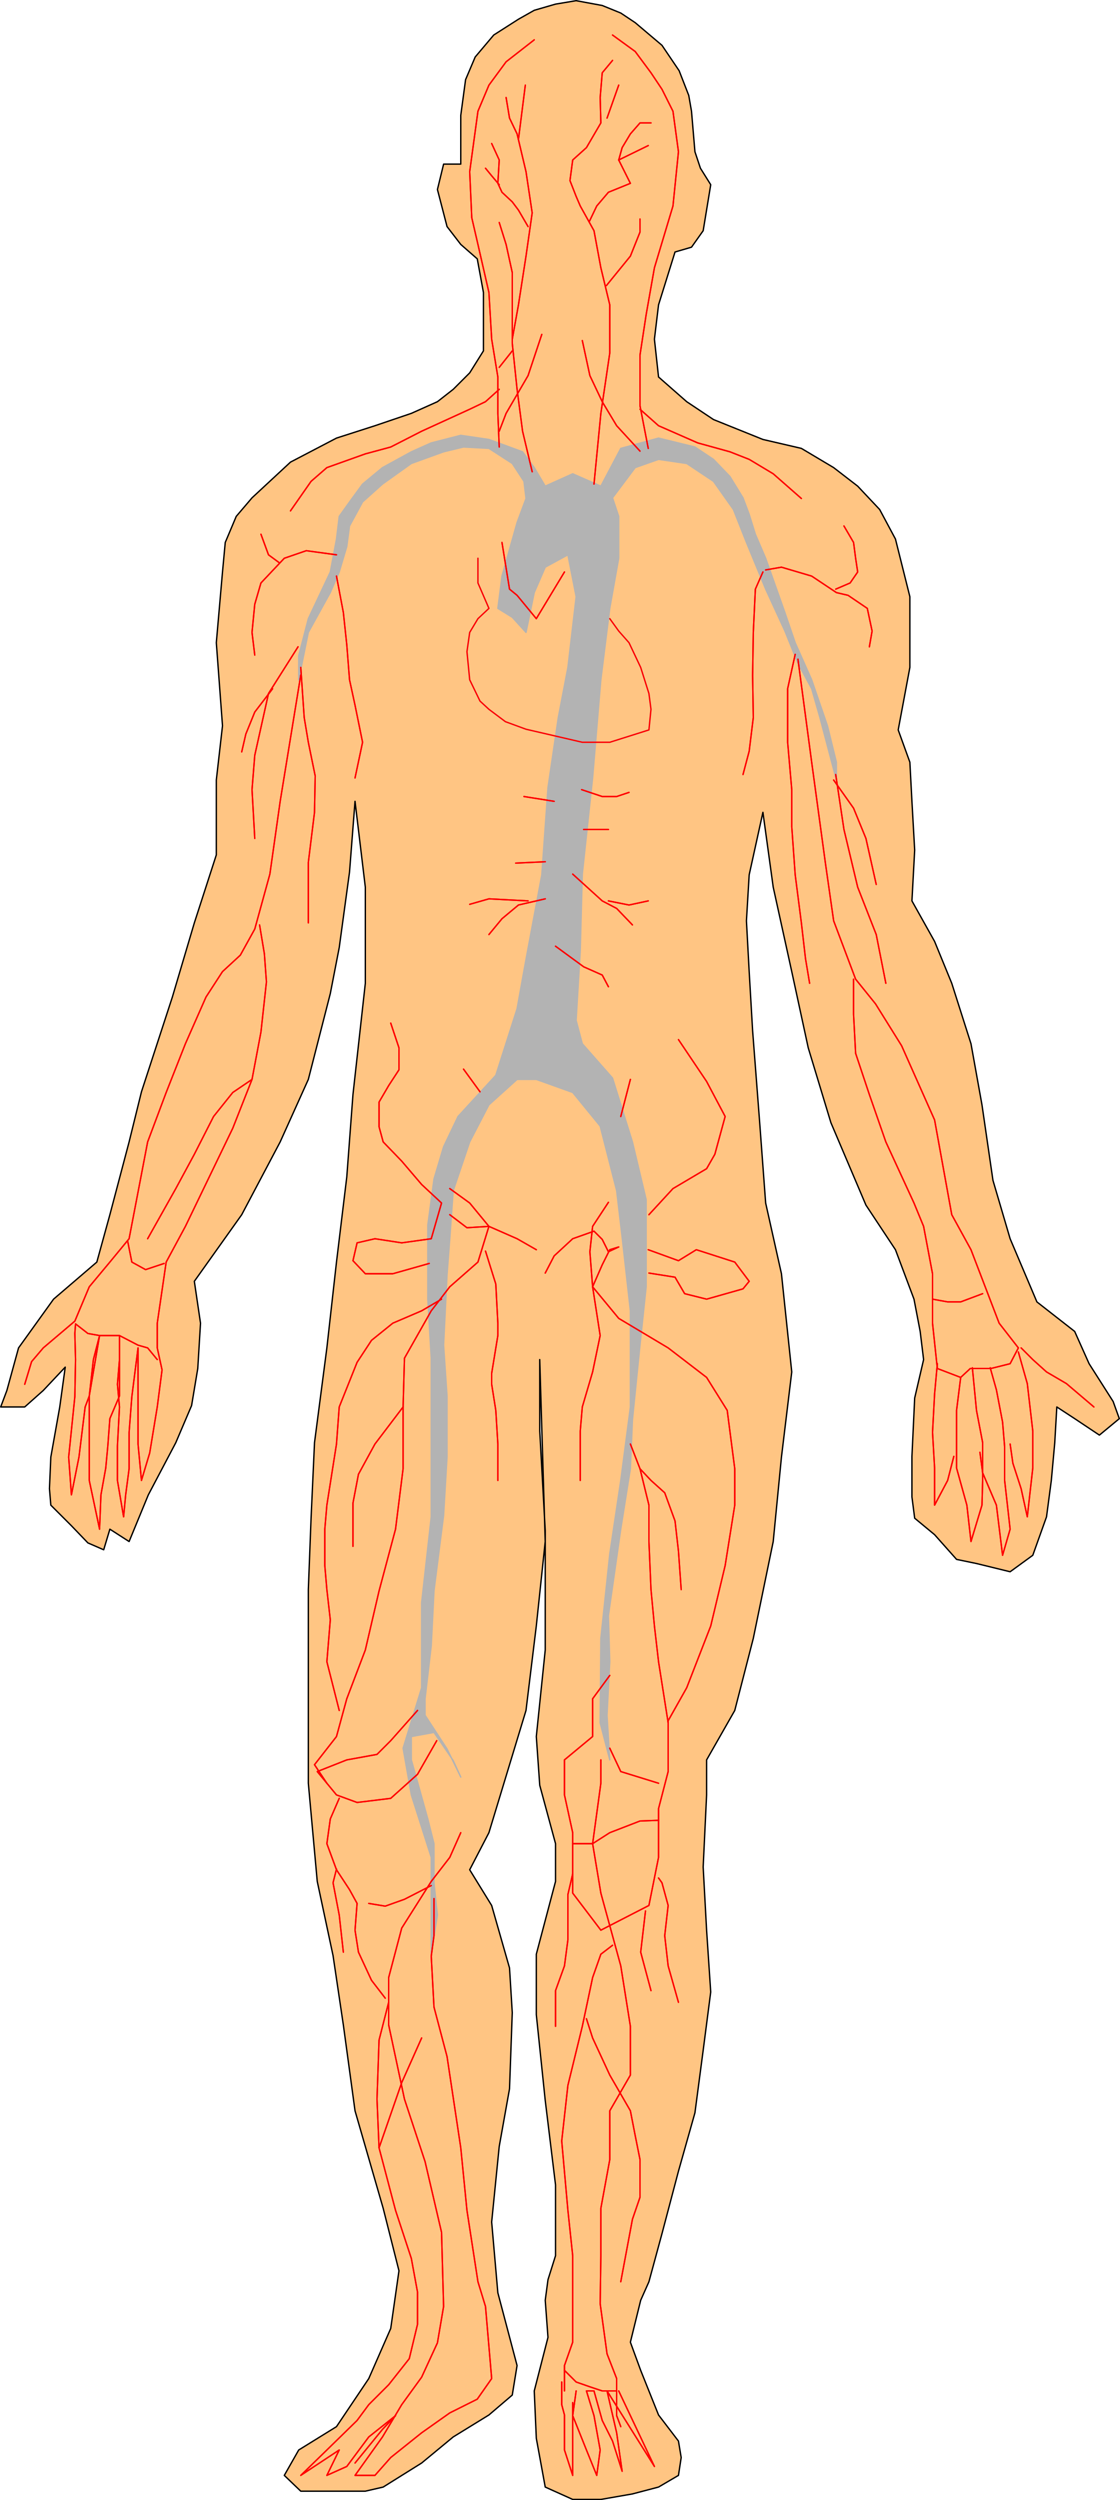 <?xml version="1.0" encoding="UTF-8" standalone="no"?>
<svg
   version="1.0"
   width="69.741mm"
   height="155.668mm"
   id="svg168"
   sodipodi:docname="Body 1.wmf"
   xmlns:inkscape="http://www.inkscape.org/namespaces/inkscape"
   xmlns:sodipodi="http://sodipodi.sourceforge.net/DTD/sodipodi-0.dtd"
   xmlns="http://www.w3.org/2000/svg"
   xmlns:svg="http://www.w3.org/2000/svg">
  <sodipodi:namedview
     id="namedview168"
     pagecolor="#ffffff"
     bordercolor="#000000"
     borderopacity="0.25"
     inkscape:showpageshadow="2"
     inkscape:pageopacity="0.0"
     inkscape:pagecheckerboard="0"
     inkscape:deskcolor="#d1d1d1"
     inkscape:document-units="mm" />
  <defs
     id="defs1">
    <pattern
       id="WMFhbasepattern"
       patternUnits="userSpaceOnUse"
       width="6"
       height="6"
       x="0"
       y="0" />
  </defs>
  <path
     style="fill:#ffc583;fill-opacity:1;fill-rule:evenodd;stroke:none"
     d="m 127.026,319.95 v 16.805 l 1.293,23.431 v 28.117 l -2.101,20.36 0.808,11.473 3.717,13.735 v 8.888 l -4.525,17.129 v 14.22 l 2.101,20.199 2.424,19.876 v 16.644 l -1.778,5.656 -0.646,4.848 0.646,8.726 -3.232,12.604 0.485,11.15 2.101,11.473 6.464,2.909 h 6.626 l 7.434,-1.293 6.141,-1.616 4.687,-2.747 0.646,-4.201 -0.646,-3.878 -4.687,-6.14 -4.202,-10.503 -2.424,-6.625 2.424,-9.857 1.939,-4.363 3.071,-11.311 3.879,-14.705 3.879,-13.735 1.939,-14.705 1.778,-13.735 -0.97,-14.543 -0.808,-14.866 0.808,-16.967 v -8.241 l 6.626,-11.635 4.364,-16.967 4.687,-22.784 1.939,-19.876 2.424,-20.037 -2.424,-23.108 -3.717,-16.644 -1.454,-19.553 -1.616,-21.007 -0.808,-13.897 -0.646,-11.958 0.646,-10.827 3.232,-14.705 2.424,17.613 4.364,19.876 3.879,17.937 5.333,17.613 8.242,19.391 6.949,10.503 4.364,11.635 1.454,7.595 0.808,6.625 -2.101,9.049 -0.646,13.735 v 9.534 l 0.646,5.009 4.687,3.878 5.172,5.817 4.687,0.97 7.919,1.939 5.333,-3.878 3.232,-9.049 1.131,-8.564 0.808,-8.888 0.485,-8.403 4.202,2.747 5.818,3.878 4.687,-3.878 -1.454,-4.04 -5.656,-8.888 -3.394,-7.595 -8.889,-6.948 -6.303,-14.866 -4.04,-13.735 -2.586,-17.775 -2.586,-14.382 -4.525,-14.22 -4.04,-9.857 -5.333,-9.534 0.646,-11.958 -0.646,-11.473 -0.485,-9.211 -2.747,-7.595 2.747,-14.705 V 140.423 l -3.394,-13.574 -3.717,-6.948 -5.172,-5.494 -5.656,-4.363 -7.596,-4.525 -9.05,-2.101 -11.636,-4.686 -6.303,-4.201 -6.626,-5.817 -0.97,-8.888 0.97,-8.08 3.879,-12.443 3.879,-1.131 2.747,-3.878 1.778,-10.827 -2.424,-3.878 -1.293,-3.878 -0.808,-9.534 -0.646,-3.717 -2.263,-5.817 -4.04,-5.979 -6.303,-5.333 -3.394,-2.262 -4.364,-1.778 -6.141,-1.131 -4.848,0.808 -5.01,1.454 -3.717,2.101 -5.818,3.717 -4.364,5.171 -2.263,5.333 -1.131,8.403 v 11.473 h -4.04 l -1.454,5.979 2.263,8.726 3.232,4.201 3.879,3.393 1.455,7.918 v 13.735 l -3.232,5.171 -3.879,3.878 -3.717,2.909 -6.141,2.747 -8.565,2.909 -9.05,2.909 -10.828,5.656 -9.05,8.403 -3.717,4.363 -2.586,6.14 -0.646,6.948 -1.455,16.644 1.455,19.553 -1.455,12.766 v 17.613 l -5.172,15.998 -5.172,17.452 -7.273,22.3 -2.909,11.796 -4.525,17.129 -3.071,11.15 -10.182,8.726 -8.242,11.473 -2.747,10.019 -1.455,3.878 H 5.818 l 4.364,-3.878 5.172,-5.494 -1.293,9.372 -2.101,11.796 -0.323,7.433 0.323,3.878 4.848,4.848 3.879,4.04 3.717,1.616 1.455,-4.848 4.525,2.909 4.525,-10.988 6.464,-12.281 3.717,-8.726 1.455,-8.726 0.646,-10.665 -1.455,-9.857 11.151,-15.674 9.05,-17.129 6.626,-14.705 5.172,-20.199 2.101,-10.827 2.424,-17.775 1.293,-16.644 2.424,20.199 v 22.623 l -2.909,26.178 -1.455,19.391 -2.424,20.037 -2.263,20.199 -2.909,22.3 -0.808,17.775 -0.646,16.805 v 16.967 14.382 14.22 l 2.101,23.108 3.717,17.452 2.424,16.321 2.747,20.199 6.626,22.946 3.717,14.705 -1.939,13.574 -5.172,11.796 -7.596,11.311 -8.889,5.494 -3.394,5.979 3.879,3.717 h 15.191 l 4.202,-0.97 9.05,-5.656 7.434,-6.14 8.404,-5.171 5.495,-4.686 1.131,-6.948 -4.525,-17.129 -1.454,-16.644 1.778,-17.775 2.424,-13.574 0.646,-17.937 -0.646,-10.503 -4.202,-14.705 -5.172,-8.403 4.525,-8.726 8.727,-28.763 2.424,-19.876 2.101,-19.876 -1.293,-42.822 z"
     id="path1" />
  <path
     style="fill:none;stroke:#000000;stroke-width:0.323px;stroke-linecap:round;stroke-linejoin:round;stroke-miterlimit:4;stroke-dasharray:none;stroke-opacity:1"
     d="m 127.026,319.95 v 16.805 l 1.293,23.431 v 28.117 l -2.101,20.36 0.808,11.473 3.717,13.735 v 8.888 l -4.525,17.129 v 14.22 l 2.101,20.199 2.424,19.876 v 16.644 l -1.778,5.656 -0.646,4.848 0.646,8.726 -3.232,12.604 0.485,11.15 2.101,11.473 6.464,2.909 h 6.626 l 7.434,-1.293 6.141,-1.616 4.687,-2.747 0.646,-4.201 -0.646,-3.878 -4.687,-6.14 -4.202,-10.503 -2.424,-6.625 2.424,-9.857 1.939,-4.363 3.071,-11.311 3.879,-14.705 3.879,-13.735 1.939,-14.705 1.778,-13.735 -0.97,-14.543 -0.808,-14.866 0.808,-16.967 v -8.241 l 6.626,-11.635 4.364,-16.967 4.687,-22.784 1.939,-19.876 2.424,-20.037 -2.424,-23.108 -3.717,-16.644 -1.454,-19.553 -1.616,-21.007 -0.808,-13.897 -0.646,-11.958 0.646,-10.827 3.232,-14.705 2.424,17.613 4.364,19.876 3.879,17.937 5.333,17.613 8.242,19.391 6.949,10.503 4.364,11.635 1.454,7.595 0.808,6.625 -2.101,9.049 -0.646,13.735 v 9.534 l 0.646,5.009 4.687,3.878 5.172,5.817 4.687,0.97 7.919,1.939 5.333,-3.878 3.232,-9.049 1.131,-8.564 0.808,-8.888 0.485,-8.403 4.202,2.747 5.818,3.878 4.687,-3.878 -1.454,-4.04 -5.656,-8.888 -3.394,-7.595 -8.889,-6.948 -6.303,-14.866 -4.04,-13.735 -2.586,-17.775 -2.586,-14.382 -4.525,-14.22 -4.04,-9.857 -5.333,-9.534 0.646,-11.958 -0.646,-11.473 -0.485,-9.211 -2.747,-7.595 2.747,-14.705 V 140.423 l -3.394,-13.574 -3.717,-6.948 -5.172,-5.494 -5.656,-4.363 -7.596,-4.525 -9.05,-2.101 -11.636,-4.686 -6.303,-4.201 -6.626,-5.817 -0.97,-8.888 0.97,-8.08 3.879,-12.443 3.879,-1.131 2.747,-3.878 1.778,-10.827 -2.424,-3.878 -1.293,-3.878 -0.808,-9.534 -0.646,-3.717 -2.263,-5.817 -4.04,-5.979 -6.303,-5.333 -3.394,-2.262 -4.364,-1.778 -6.141,-1.131 -4.848,0.808 -5.01,1.454 -3.717,2.101 -5.818,3.717 -4.364,5.171 -2.263,5.333 -1.131,8.403 v 11.473 h -4.04 l -1.454,5.979 2.263,8.726 3.232,4.201 3.879,3.393 1.455,7.918 v 13.735 l -3.232,5.171 -3.879,3.878 -3.717,2.909 -6.141,2.747 -8.565,2.909 -9.05,2.909 -10.828,5.656 -9.05,8.403 -3.717,4.363 -2.586,6.14 -0.646,6.948 -1.455,16.644 1.455,19.553 -1.455,12.766 v 17.613 l -5.172,15.998 -5.172,17.452 -7.273,22.3 -2.909,11.796 -4.525,17.129 -3.071,11.15 -10.182,8.726 -8.242,11.473 -2.747,10.019 -1.455,3.878 H 5.818 l 4.364,-3.878 5.172,-5.494 -1.293,9.372 -2.101,11.796 -0.323,7.433 0.323,3.878 4.848,4.848 3.879,4.04 3.717,1.616 1.455,-4.848 4.525,2.909 4.525,-10.988 6.464,-12.281 3.717,-8.726 1.455,-8.726 0.646,-10.665 -1.455,-9.857 11.151,-15.674 9.05,-17.129 6.626,-14.705 5.172,-20.199 2.101,-10.827 2.424,-17.775 1.293,-16.644 2.424,20.199 v 22.623 l -2.909,26.178 -1.455,19.391 -2.424,20.037 -2.263,20.199 -2.909,22.3 -0.808,17.775 -0.646,16.805 v 16.967 14.382 14.22 l 2.101,23.108 3.717,17.452 2.424,16.321 2.747,20.199 6.626,22.946 3.717,14.705 -1.939,13.574 -5.172,11.796 -7.596,11.311 -8.889,5.494 -3.394,5.979 3.879,3.717 h 15.191 l 4.202,-0.97 9.05,-5.656 7.434,-6.14 8.404,-5.171 5.495,-4.686 1.131,-6.948 -4.525,-17.129 -1.454,-16.644 1.778,-17.775 2.424,-13.574 0.646,-17.937 -0.646,-10.503 -4.202,-14.705 -5.172,-8.403 4.525,-8.726 8.727,-28.763 2.424,-19.876 2.101,-19.876 -1.293,-42.822 v 0"
     id="path2" />
  <path
     style="fill:#b3b3b3;fill-opacity:1;fill-rule:evenodd;stroke:none"
     d="m 101.492,459.727 1.454,-9.049 -0.808,-7.595 v -9.211 l -1.454,-5.817 -2.424,-8.726 -1.455,-5.171 v -5.494 l 5.333,-0.97 4.525,6.625 1.778,3.878 -3.232,-6.625 -5.172,-7.918 v -3.878 l 1.454,-12.443 0.646,-12.927 2.263,-17.775 0.808,-13.735 v -14.382 l -0.808,-11.958 0.808,-16.482 0.646,-8.564 0.808,-11.311 3.879,-11.473 4.525,-8.726 6.626,-5.979 h 4.525 l 8.565,3.07 6.464,7.918 3.879,15.19 1.293,10.988 1.939,17.29 v 22.623 l -2.263,17.29 -2.586,17.29 -2.101,19.876 -0.162,19.876 2.263,8.726 -0.646,-10.503 0.646,-12.604 -0.323,-10.827 2.909,-20.36 2.263,-14.22 0.485,-11.473 1.778,-17.613 1.454,-13.735 V 282.3 l -3.232,-13.574 -4.687,-15.028 -7.111,-8.08 -1.454,-5.494 0.97,-16.321 0.485,-18.098 2.424,-22.623 1.939,-23.108 2.101,-16.805 2.101,-11.796 v -9.857 l -1.454,-4.363 5.333,-7.11 5.495,-1.939 6.626,0.97 6.303,4.201 4.687,6.625 3.071,7.756 4.525,10.988 4.525,9.857 3.071,7.595 3.232,5.979 1.939,6.787 3.879,14.705 v -4.201 l -2.101,-8.564 -3.717,-10.827 -3.879,-8.726 -2.424,-7.11 -4.525,-12.766 -2.424,-5.656 -1.454,-4.686 -1.454,-3.878 -3.071,-5.009 -3.879,-4.04 -4.364,-2.909 -8.565,-2.101 -8.889,2.424 -4.687,8.888 -6.626,-2.909 -6.464,2.909 -2.586,-4.363 -2.747,-3.717 -7.919,-2.909 -6.626,-0.97 -6.949,1.778 -4.687,2.101 -6.788,3.717 -4.687,3.878 -3.071,4.201 -2.424,3.393 -0.646,5.333 -1.455,7.756 -5.172,10.988 -2.263,8.726 v 5.656 l 2.263,-11.15 5.172,-9.372 2.101,-4.848 1.778,-5.979 0.646,-4.848 3.071,-5.656 4.687,-4.201 6.788,-4.848 7.596,-2.747 4.687,-1.131 5.98,0.323 5.495,3.555 2.747,4.201 0.485,4.04 -2.101,5.656 -3.555,12.604 -0.97,7.595 3.394,2.101 3.232,3.555 1.939,-9.372 2.586,-5.979 5.333,-2.909 1.939,9.857 -1.939,16.644 -2.263,11.796 -2.424,16.482 -1.455,20.522 -3.717,19.876 -2.101,11.635 -5.01,15.674 -8.889,9.695 -3.394,7.11 -2.263,7.595 -1.454,10.827 v 17.452 l 0.808,13.897 v 14.543 22.784 l -2.263,20.199 v 20.037 l -4.364,14.22 1.939,10.988 4.687,14.705 v 22.784 0 z"
     id="path3" />
  <path
     style="fill:none;stroke:#b3b3b3;stroke-width:0.323px;stroke-linecap:round;stroke-linejoin:round;stroke-miterlimit:4;stroke-dasharray:none;stroke-opacity:1"
     d="m 101.492,459.727 1.454,-9.049 -0.808,-7.595 v -9.211 l -1.454,-5.817 -2.424,-8.726 -1.455,-5.171 v -5.494 l 5.333,-0.97 4.525,6.625 1.778,3.878 -3.232,-6.625 -5.172,-7.918 v -3.878 l 1.454,-12.443 0.646,-12.927 2.263,-17.775 0.808,-13.735 v -14.382 l -0.808,-11.958 0.808,-16.482 0.646,-8.564 0.808,-11.311 3.879,-11.473 4.525,-8.726 6.626,-5.979 h 4.525 l 8.565,3.07 6.464,7.918 3.879,15.19 1.293,10.988 1.939,17.29 v 22.623 l -2.263,17.29 -2.586,17.29 -2.101,19.876 -0.162,19.876 2.263,8.726 -0.646,-10.503 0.646,-12.604 -0.323,-10.827 2.909,-20.36 2.263,-14.22 0.485,-11.473 1.778,-17.613 1.454,-13.735 V 282.3 l -3.232,-13.574 -4.687,-15.028 -7.111,-8.08 -1.454,-5.494 0.97,-16.321 0.485,-18.098 2.424,-22.623 1.939,-23.108 2.101,-16.805 2.101,-11.796 v -9.857 l -1.454,-4.363 5.333,-7.11 5.495,-1.939 6.626,0.97 6.303,4.201 4.687,6.625 3.071,7.756 4.525,10.988 4.525,9.857 3.071,7.595 3.232,5.979 1.939,6.787 3.879,14.705 v -4.201 l -2.101,-8.564 -3.717,-10.827 -3.879,-8.726 -2.424,-7.11 -4.525,-12.766 -2.424,-5.656 -1.454,-4.686 -1.454,-3.878 -3.071,-5.009 -3.879,-4.04 -4.364,-2.909 -8.565,-2.101 -8.889,2.424 -4.687,8.888 -6.626,-2.909 -6.464,2.909 -2.586,-4.363 -2.747,-3.717 -7.919,-2.909 -6.626,-0.97 -6.949,1.778 -4.687,2.101 -6.788,3.717 -4.687,3.878 -3.071,4.201 -2.424,3.393 -0.646,5.333 -1.455,7.756 -5.172,10.988 -2.263,8.726 v 5.656 l 2.263,-11.15 5.172,-9.372 2.101,-4.848 1.778,-5.979 0.646,-4.848 3.071,-5.656 4.687,-4.201 6.788,-4.848 7.596,-2.747 4.687,-1.131 5.98,0.323 5.495,3.555 2.747,4.201 0.485,4.04 -2.101,5.656 -3.555,12.604 -0.97,7.595 3.394,2.101 3.232,3.555 1.939,-9.372 2.586,-5.979 5.333,-2.909 1.939,9.857 -1.939,16.644 -2.263,11.796 -2.424,16.482 -1.455,20.522 -3.717,19.876 -2.101,11.635 -5.01,15.674 -8.889,9.695 -3.394,7.11 -2.263,7.595 -1.454,10.827 v 17.452 l 0.808,13.897 v 14.543 22.784 l -2.263,20.199 v 20.037 l -4.364,14.22 1.939,10.988 4.687,14.705 v 22.784 0"
     id="path4" />
  <path
     style="fill:none;stroke:#b3b3b3;stroke-width:0.323px;stroke-linecap:round;stroke-linejoin:round;stroke-miterlimit:4;stroke-dasharray:none;stroke-opacity:1"
     d="m 112.481,131.374 v 5.817 l 2.586,5.979 -2.586,2.424 -1.939,3.232 -0.646,4.525 0.646,6.625 2.424,5.009 2.101,1.939 3.879,2.909 4.848,1.778 13.252,3.07 h 6.464 l 9.212,-2.909 0.485,-4.848 -0.485,-3.717 -1.939,-6.14 -2.747,-5.817 -2.424,-2.747 -2.101,-2.909"
     id="path5" />
  <path
     style="fill:none;stroke:#ff0000;stroke-width:0.323px;stroke-linecap:round;stroke-linejoin:round;stroke-miterlimit:4;stroke-dasharray:none;stroke-opacity:1"
     d="m 112.481,131.374 v 5.817 l 2.586,5.979 -2.586,2.424 -1.939,3.232 -0.646,4.525 0.646,6.625 2.424,5.009 2.101,1.939 3.879,2.909 4.848,1.778 13.252,3.07 h 6.464 l 9.212,-2.909 0.485,-4.848 -0.485,-3.717 -1.939,-6.14 -2.747,-5.817 -2.424,-2.747 -2.101,-2.909"
     id="path6" />
  <path
     style="fill:none;stroke:#ff0000;stroke-width:0.323px;stroke-linecap:round;stroke-linejoin:round;stroke-miterlimit:4;stroke-dasharray:none;stroke-opacity:1"
     d="m 132.844,134.605 -6.626,10.988 -4.525,-5.494 -1.778,-1.454 -1.778,-10.988"
     id="path7" />
  <path
     style="fill:none;stroke:#ff0000;stroke-width:0.323px;stroke-linecap:round;stroke-linejoin:round;stroke-miterlimit:4;stroke-dasharray:none;stroke-opacity:1"
     d="m 132.844,134.605 -6.626,10.988 -4.525,-5.494 -1.778,-1.454 -1.778,-10.988"
     id="path8" />
  <path
     style="fill:none;stroke:#ff0000;stroke-width:0.323px;stroke-linecap:round;stroke-linejoin:round;stroke-miterlimit:4;stroke-dasharray:none;stroke-opacity:1"
     d="m 139.794,113.922 1.616,-16.644 2.101,-14.22 V 71.746 l -2.101,-8.726 -1.616,-8.726 -3.232,-5.817 -0.97,-2.262 -1.454,-3.717 0.646,-4.848 3.232,-2.909 3.394,-5.817 -0.162,-5.979 0.485,-5.817 2.424,-2.909"
     id="path9" />
  <path
     style="fill:none;stroke:#ff0000;stroke-width:0.323px;stroke-linecap:round;stroke-linejoin:round;stroke-miterlimit:4;stroke-dasharray:none;stroke-opacity:1"
     d="m 139.794,113.922 1.616,-16.644 2.101,-14.22 V 71.746 l -2.101,-8.726 -1.616,-8.726 -3.232,-5.817 -0.97,-2.262 -1.454,-3.717 0.646,-4.848 3.232,-2.909 3.394,-5.817 -0.162,-5.979 0.485,-5.817 2.424,-2.909"
     id="path10" />
  <path
     style="fill:none;stroke:#ff0000;stroke-width:0.323px;stroke-linecap:round;stroke-linejoin:round;stroke-miterlimit:4;stroke-dasharray:none;stroke-opacity:1"
     d="m 145.612,20.037 -2.747,7.756"
     id="path11" />
  <path
     style="fill:none;stroke:#ff0000;stroke-width:0.323px;stroke-linecap:round;stroke-linejoin:round;stroke-miterlimit:4;stroke-dasharray:none;stroke-opacity:1"
     d="m 145.612,20.037 -2.747,7.756"
     id="path12" />
  <path
     style="fill:none;stroke:#ff0000;stroke-width:0.323px;stroke-linecap:round;stroke-linejoin:round;stroke-miterlimit:4;stroke-dasharray:none;stroke-opacity:1"
     d="m 138.662,52.194 1.778,-3.717 2.747,-3.232 5.172,-2.101 -2.747,-5.494 0.808,-2.909 1.939,-3.232 2.263,-2.585 h 2.586"
     id="path13" />
  <path
     style="fill:none;stroke:#ff0000;stroke-width:0.323px;stroke-linecap:round;stroke-linejoin:round;stroke-miterlimit:4;stroke-dasharray:none;stroke-opacity:1"
     d="m 138.662,52.194 1.778,-3.717 2.747,-3.232 5.172,-2.101 -2.747,-5.494 0.808,-2.909 1.939,-3.232 2.263,-2.585 h 2.586"
     id="path14" />
  <path
     style="fill:none;stroke:#ff0000;stroke-width:0.323px;stroke-linecap:round;stroke-linejoin:round;stroke-miterlimit:4;stroke-dasharray:none;stroke-opacity:1"
     d="m 152.561,34.257 -6.949,3.393"
     id="path15" />
  <path
     style="fill:none;stroke:#ff0000;stroke-width:0.323px;stroke-linecap:round;stroke-linejoin:round;stroke-miterlimit:4;stroke-dasharray:none;stroke-opacity:1"
     d="m 152.561,34.257 -6.949,3.393"
     id="path16" />
  <path
     style="fill:none;stroke:#ff0000;stroke-width:0.323px;stroke-linecap:round;stroke-linejoin:round;stroke-miterlimit:4;stroke-dasharray:none;stroke-opacity:1"
     d="m 142.703,67.222 5.656,-6.948 2.263,-5.656 v -3.07"
     id="path17" />
  <path
     style="fill:none;stroke:#ff0000;stroke-width:0.323px;stroke-linecap:round;stroke-linejoin:round;stroke-miterlimit:4;stroke-dasharray:none;stroke-opacity:1"
     d="m 142.703,67.222 5.656,-6.948 2.263,-5.656 v -3.07"
     id="path18" />
  <path
     style="fill:none;stroke:#ff0000;stroke-width:0.323px;stroke-linecap:round;stroke-linejoin:round;stroke-miterlimit:4;stroke-dasharray:none;stroke-opacity:1"
     d="m 150.622,106.165 -5.495,-5.979 -3.394,-5.656 -2.909,-6.14 -1.778,-8.241"
     id="path19" />
  <path
     style="fill:none;stroke:#ff0000;stroke-width:0.323px;stroke-linecap:round;stroke-linejoin:round;stroke-miterlimit:4;stroke-dasharray:none;stroke-opacity:1"
     d="m 150.622,106.165 -5.495,-5.979 -3.394,-5.656 -2.909,-6.14 -1.778,-8.241"
     id="path20" />
  <path
     style="fill:none;stroke:#ff0000;stroke-width:0.323px;stroke-linecap:round;stroke-linejoin:round;stroke-miterlimit:4;stroke-dasharray:none;stroke-opacity:1"
     d="M 152.561,105.519 150.622,95.5 V 83.543 l 1.454,-9.534 1.939,-10.988 4.364,-14.543 1.293,-12.766 -1.293,-9.534 -2.586,-5.171 -2.586,-3.878 -3.717,-5.009 -5.333,-3.878"
     id="path21" />
  <path
     style="fill:none;stroke:#ff0000;stroke-width:0.323px;stroke-linecap:round;stroke-linejoin:round;stroke-miterlimit:4;stroke-dasharray:none;stroke-opacity:1"
     d="M 152.561,105.519 150.622,95.5 V 83.543 l 1.454,-9.534 1.939,-10.988 4.364,-14.543 1.293,-12.766 -1.293,-9.534 -2.586,-5.171 -2.586,-3.878 -3.717,-5.009 -5.333,-3.878"
     id="path22" />
  <path
     style="fill:none;stroke:#ff0000;stroke-width:0.323px;stroke-linecap:round;stroke-linejoin:round;stroke-miterlimit:4;stroke-dasharray:none;stroke-opacity:1"
     d="m 150.622,96.308 4.364,3.878 9.212,4.04 7.596,2.101 4.525,1.778 5.656,3.393 6.626,5.817"
     id="path23" />
  <path
     style="fill:none;stroke:#ff0000;stroke-width:0.323px;stroke-linecap:round;stroke-linejoin:round;stroke-miterlimit:4;stroke-dasharray:none;stroke-opacity:1"
     d="m 150.622,96.308 4.364,3.878 9.212,4.04 7.596,2.101 4.525,1.778 5.656,3.393 6.626,5.817"
     id="path24" />
  <path
     style="fill:none;stroke:#ff0000;stroke-width:0.323px;stroke-linecap:round;stroke-linejoin:round;stroke-miterlimit:4;stroke-dasharray:none;stroke-opacity:1"
     d="m 125.249,111.013 -2.263,-9.534 -1.293,-9.857 -1.131,-10.827 v -10.827 -5.817 l -1.454,-6.625 -1.616,-5.171 1.616,5.171"
     id="path25" />
  <path
     style="fill:none;stroke:#ff0000;stroke-width:0.323px;stroke-linecap:round;stroke-linejoin:round;stroke-miterlimit:4;stroke-dasharray:none;stroke-opacity:1"
     d="m 125.249,111.013 -2.263,-9.534 -1.293,-9.857 -1.131,-10.827 v -10.827 -5.817 l -1.454,-6.625 -1.616,-5.171 1.616,5.171"
     id="path26" />
  <path
     style="fill:none;stroke:#ff0000;stroke-width:0.323px;stroke-linecap:round;stroke-linejoin:round;stroke-miterlimit:4;stroke-dasharray:none;stroke-opacity:1"
     d="m 120.562,79.826 1.454,-8.08 1.778,-11.473 1.455,-10.18 -1.455,-9.695 -2.101,-8.888 -1.778,-3.717 -0.808,-4.848"
     id="path27" />
  <path
     style="fill:none;stroke:#ff0000;stroke-width:0.323px;stroke-linecap:round;stroke-linejoin:round;stroke-miterlimit:4;stroke-dasharray:none;stroke-opacity:1"
     d="m 120.562,79.826 1.454,-8.08 1.778,-11.473 1.455,-10.18 -1.455,-9.695 -2.101,-8.888 -1.778,-3.717 -0.808,-4.848"
     id="path28" />
  <path
     style="fill:none;stroke:#ff0000;stroke-width:0.323px;stroke-linecap:round;stroke-linejoin:round;stroke-miterlimit:4;stroke-dasharray:none;stroke-opacity:1"
     d="M 123.633,20.037 122.016,32.803"
     id="path29" />
  <path
     style="fill:none;stroke:#ff0000;stroke-width:0.323px;stroke-linecap:round;stroke-linejoin:round;stroke-miterlimit:4;stroke-dasharray:none;stroke-opacity:1"
     d="M 123.633,20.037 122.016,32.803"
     id="path30" />
  <path
     style="fill:none;stroke:#ff0000;stroke-width:0.323px;stroke-linecap:round;stroke-linejoin:round;stroke-miterlimit:4;stroke-dasharray:none;stroke-opacity:1"
     d="m 115.714,33.773 1.778,3.878 -0.323,5.494 0.97,2.101 2.424,2.262 1.454,1.939 2.263,3.878"
     id="path31" />
  <path
     style="fill:none;stroke:#ff0000;stroke-width:0.323px;stroke-linecap:round;stroke-linejoin:round;stroke-miterlimit:4;stroke-dasharray:none;stroke-opacity:1"
     d="m 115.714,33.773 1.778,3.878 -0.323,5.494 0.97,2.101 2.424,2.262 1.454,1.939 2.263,3.878"
     id="path32" />
  <path
     style="fill:none;stroke:#ff0000;stroke-width:0.323px;stroke-linecap:round;stroke-linejoin:round;stroke-miterlimit:4;stroke-dasharray:none;stroke-opacity:1"
     d="m 114.259,39.59 1.454,1.778 1.778,2.101"
     id="path33" />
  <path
     style="fill:none;stroke:#ff0000;stroke-width:0.323px;stroke-linecap:round;stroke-linejoin:round;stroke-miterlimit:4;stroke-dasharray:none;stroke-opacity:1"
     d="m 114.259,39.59 1.454,1.778 1.778,2.101"
     id="path34" />
  <path
     style="fill:none;stroke:#ff0000;stroke-width:0.323px;stroke-linecap:round;stroke-linejoin:round;stroke-miterlimit:4;stroke-dasharray:none;stroke-opacity:1"
     d="m 117.491,105.196 -0.323,-7.918 v -8.564 l -1.454,-8.888 -0.646,-10.988 -2.586,-11.311 -1.455,-6.302 -0.485,-10.827 1.939,-14.22 2.586,-6.14 4.04,-5.494 6.626,-5.171"
     id="path35" />
  <path
     style="fill:none;stroke:#ff0000;stroke-width:0.323px;stroke-linecap:round;stroke-linejoin:round;stroke-miterlimit:4;stroke-dasharray:none;stroke-opacity:1"
     d="m 117.491,105.196 -0.323,-7.918 v -8.564 l -1.454,-8.888 -0.646,-10.988 -2.586,-11.311 -1.455,-6.302 -0.485,-10.827 1.939,-14.22 2.586,-6.14 4.04,-5.494 6.626,-5.171"
     id="path36" />
  <path
     style="fill:none;stroke:#ff0000;stroke-width:0.323px;stroke-linecap:round;stroke-linejoin:round;stroke-miterlimit:4;stroke-dasharray:none;stroke-opacity:1"
     d="m 117.491,91.622 -3.232,2.909 -3.717,1.778 -11.313,5.171 -7.273,3.717 -5.98,1.616 -9.05,3.232 -3.717,3.232 -4.848,6.948"
     id="path37" />
  <path
     style="fill:none;stroke:#ff0000;stroke-width:0.323px;stroke-linecap:round;stroke-linejoin:round;stroke-miterlimit:4;stroke-dasharray:none;stroke-opacity:1"
     d="m 117.491,91.622 -3.232,2.909 -3.717,1.778 -11.313,5.171 -7.273,3.717 -5.98,1.616 -9.05,3.232 -3.717,3.232 -4.848,6.948"
     id="path38" />
  <path
     style="fill:none;stroke:#ff0000;stroke-width:0.323px;stroke-linecap:round;stroke-linejoin:round;stroke-miterlimit:4;stroke-dasharray:none;stroke-opacity:1"
     d="m 79.19,130.566 -7.111,-0.97 -5.172,1.778 -5.495,5.817 -1.455,5.009 -0.646,6.625 0.646,5.333"
     id="path39" />
  <path
     style="fill:none;stroke:#ff0000;stroke-width:0.323px;stroke-linecap:round;stroke-linejoin:round;stroke-miterlimit:4;stroke-dasharray:none;stroke-opacity:1"
     d="m 79.19,130.566 -7.111,-0.97 -5.172,1.778 -5.495,5.817 -1.455,5.009 -0.646,6.625 0.646,5.333"
     id="path40" />
  <path
     style="fill:none;stroke:#ff0000;stroke-width:0.323px;stroke-linecap:round;stroke-linejoin:round;stroke-miterlimit:4;stroke-dasharray:none;stroke-opacity:1"
     d="m 61.412,125.718 1.778,4.848 2.424,1.778"
     id="path41" />
  <path
     style="fill:none;stroke:#ff0000;stroke-width:0.323px;stroke-linecap:round;stroke-linejoin:round;stroke-miterlimit:4;stroke-dasharray:none;stroke-opacity:1"
     d="m 61.412,125.718 1.778,4.848 2.424,1.778"
     id="path42" />
  <path
     style="fill:none;stroke:#ff0000;stroke-width:0.323px;stroke-linecap:round;stroke-linejoin:round;stroke-miterlimit:4;stroke-dasharray:none;stroke-opacity:1"
     d="m 79.19,135.575 1.616,8.564 0.808,7.595 0.646,8.241 1.293,5.979 1.778,8.726 -1.778,8.403"
     id="path43" />
  <path
     style="fill:none;stroke:#ff0000;stroke-width:0.323px;stroke-linecap:round;stroke-linejoin:round;stroke-miterlimit:4;stroke-dasharray:none;stroke-opacity:1"
     d="m 79.19,135.575 1.616,8.564 0.808,7.595 0.646,8.241 1.293,5.979 1.778,8.726 -1.778,8.403"
     id="path44" />
  <path
     style="fill:none;stroke:#ff0000;stroke-width:0.323px;stroke-linecap:round;stroke-linejoin:round;stroke-miterlimit:4;stroke-dasharray:none;stroke-opacity:1"
     d="m 179.55,134.605 -1.778,4.04 -0.485,10.18 -0.162,10.18 0.162,9.857 -0.97,7.918 -1.454,5.494"
     id="path45" />
  <path
     style="fill:none;stroke:#ff0000;stroke-width:0.323px;stroke-linecap:round;stroke-linejoin:round;stroke-miterlimit:4;stroke-dasharray:none;stroke-opacity:1"
     d="m 179.55,134.605 -1.778,4.04 -0.485,10.18 -0.162,10.18 0.162,9.857 -0.97,7.918 -1.454,5.494"
     id="path46" />
  <path
     style="fill:none;stroke:#ff0000;stroke-width:0.323px;stroke-linecap:round;stroke-linejoin:round;stroke-miterlimit:4;stroke-dasharray:none;stroke-opacity:1"
     d="m 180.197,134.121 3.717,-0.646 7.111,2.101 5.818,3.878 2.747,0.646 4.525,3.07 1.131,5.333 -0.646,3.717"
     id="path47" />
  <path
     style="fill:none;stroke:#ff0000;stroke-width:0.323px;stroke-linecap:round;stroke-linejoin:round;stroke-miterlimit:4;stroke-dasharray:none;stroke-opacity:1"
     d="m 180.197,134.121 3.717,-0.646 7.111,2.101 5.818,3.878 2.747,0.646 4.525,3.07 1.131,5.333 -0.646,3.717"
     id="path48" />
  <path
     style="fill:none;stroke:#ff0000;stroke-width:0.323px;stroke-linecap:round;stroke-linejoin:round;stroke-miterlimit:4;stroke-dasharray:none;stroke-opacity:1"
     d="m 196.681,138.645 3.394,-1.454 1.778,-2.585 -0.485,-3.232 -0.485,-3.717 -2.263,-3.878"
     id="path49" />
  <path
     style="fill:none;stroke:#ff0000;stroke-width:0.323px;stroke-linecap:round;stroke-linejoin:round;stroke-miterlimit:4;stroke-dasharray:none;stroke-opacity:1"
     d="m 196.681,138.645 3.394,-1.454 1.778,-2.585 -0.485,-3.232 -0.485,-3.717 -2.263,-3.878"
     id="path50" />
  <path
     style="fill:none;stroke:#ff0000;stroke-width:0.323px;stroke-linecap:round;stroke-linejoin:round;stroke-miterlimit:4;stroke-dasharray:none;stroke-opacity:1"
     d="m 64.16,162.076 -4.202,5.494 -2.101,5.171 -0.97,4.201"
     id="path51" />
  <path
     style="fill:none;stroke:#ff0000;stroke-width:0.323px;stroke-linecap:round;stroke-linejoin:round;stroke-miterlimit:4;stroke-dasharray:none;stroke-opacity:1"
     d="m 64.16,162.076 -4.202,5.494 -2.101,5.171 -0.97,4.201"
     id="path52" />
  <path
     style="fill:none;stroke:#ff0000;stroke-width:0.323px;stroke-linecap:round;stroke-linejoin:round;stroke-miterlimit:4;stroke-dasharray:none;stroke-opacity:1"
     d="m 70.139,152.219 -6.949,10.988 -3.232,14.543 -0.646,8.08 0.646,11.473"
     id="path53" />
  <path
     style="fill:none;stroke:#ff0000;stroke-width:0.323px;stroke-linecap:round;stroke-linejoin:round;stroke-miterlimit:4;stroke-dasharray:none;stroke-opacity:1"
     d="m 70.139,152.219 -6.949,10.988 -3.232,14.543 -0.646,8.08 0.646,11.473"
     id="path54" />
  <path
     style="fill:none;stroke:#ff0000;stroke-width:0.323px;stroke-linecap:round;stroke-linejoin:round;stroke-miterlimit:4;stroke-dasharray:none;stroke-opacity:1"
     d="m 70.786,158.844 -4.848,29.733 -2.424,17.129 -3.555,12.927 -3.394,6.14 -4.202,3.878 -3.879,5.979 -4.848,10.988 -4.525,11.473 -4.364,11.635 -4.364,22.784 -4.525,5.494 -4.848,5.817 -3.394,8.08 -7.434,6.302 -2.747,3.232 -1.616,5.332"
     id="path55" />
  <path
     style="fill:none;stroke:#ff0000;stroke-width:0.323px;stroke-linecap:round;stroke-linejoin:round;stroke-miterlimit:4;stroke-dasharray:none;stroke-opacity:1"
     d="m 70.786,158.844 -4.848,29.733 -2.424,17.129 -3.555,12.927 -3.394,6.14 -4.202,3.878 -3.879,5.979 -4.848,10.988 -4.525,11.473 -4.364,11.635 -4.364,22.784 -4.525,5.494 -4.848,5.817 -3.394,8.08 -7.434,6.302 -2.747,3.232 -1.616,5.332"
     id="path56" />
  <path
     style="fill:none;stroke:#ff0000;stroke-width:0.323px;stroke-linecap:round;stroke-linejoin:round;stroke-miterlimit:4;stroke-dasharray:none;stroke-opacity:1"
     d="m 61.089,217.663 1.131,6.787 0.485,6.625 -1.293,11.796 -2.101,11.15 -4.525,11.473 -11.151,23.108 -4.525,8.403 -2.101,14.382 v 5.817 l 1.131,5.171 -1.131,8.726 -1.778,10.827 -1.939,6.464 -0.808,-8.564 v -5.656 -11.311 -5.656 l -1.455,11.473 -0.646,8.403 v 8.564 l -0.808,6.14 -0.485,5.171 -1.455,-8.564 v -8.08 l 0.485,-9.211 -0.485,-5.333 0.485,-5.817 v -5.656 8.564 5.656 l -2.263,5.333 -0.485,6.464 -0.485,5.171 -1.131,6.302 -0.323,8.08 -2.424,-11.473 v -14.543 -5.333 l 0.97,-8.564 1.455,-5.656 -2.424,14.22 -0.97,2.585 -1.455,11.796 -1.778,8.888 -0.646,-8.888 1.455,-14.22 0.162,-8.726 -0.162,-6.14 0.162,-2.262 2.909,2.262 2.747,0.485 h 3.232 1.455 l 4.364,2.262 2.263,0.646 2.263,2.747"
     id="path57" />
  <path
     style="fill:none;stroke:#ff0000;stroke-width:0.323px;stroke-linecap:round;stroke-linejoin:round;stroke-miterlimit:4;stroke-dasharray:none;stroke-opacity:1"
     d="m 61.089,217.663 1.131,6.787 0.485,6.625 -1.293,11.796 -2.101,11.15 -4.525,11.473 -11.151,23.108 -4.525,8.403 -2.101,14.382 v 5.817 l 1.131,5.171 -1.131,8.726 -1.778,10.827 -1.939,6.464 -0.808,-8.564 v -5.656 -11.311 -5.656 l -1.455,11.473 -0.646,8.403 v 8.564 l -0.808,6.14 -0.485,5.171 -1.455,-8.564 v -8.08 l 0.485,-9.211 -0.485,-5.333 0.485,-5.817 v -5.656 8.564 5.656 l -2.263,5.333 -0.485,6.464 -0.485,5.171 -1.131,6.302 -0.323,8.08 -2.424,-11.473 v -14.543 -5.333 l 0.97,-8.564 1.455,-5.656 -2.424,14.22 -0.97,2.585 -1.455,11.796 -1.778,8.888 -0.646,-8.888 1.455,-14.22 0.162,-8.726 -0.162,-6.14 0.162,-2.262 2.909,2.262 2.747,0.485 h 3.232 1.455 l 4.364,2.262 2.263,0.646 2.263,2.747"
     id="path58" />
  <path
     style="fill:none;stroke:#ff0000;stroke-width:0.323px;stroke-linecap:round;stroke-linejoin:round;stroke-miterlimit:4;stroke-dasharray:none;stroke-opacity:1"
     d="m 38.625,297.328 -4.364,1.454 -3.232,-1.778 -0.97,-4.848"
     id="path59" />
  <path
     style="fill:none;stroke:#ff0000;stroke-width:0.323px;stroke-linecap:round;stroke-linejoin:round;stroke-miterlimit:4;stroke-dasharray:none;stroke-opacity:1"
     d="m 38.625,297.328 -4.364,1.454 -3.232,-1.778 -0.97,-4.848"
     id="path60" />
  <path
     style="fill:none;stroke:#ff0000;stroke-width:0.323px;stroke-linecap:round;stroke-linejoin:round;stroke-miterlimit:4;stroke-dasharray:none;stroke-opacity:1"
     d="m 59.311,254.021 -4.525,3.07 -4.525,5.656 -4.525,8.888 -4.364,8.08 -6.626,11.796"
     id="path61" />
  <path
     style="fill:none;stroke:#ff0000;stroke-width:0.323px;stroke-linecap:round;stroke-linejoin:round;stroke-miterlimit:4;stroke-dasharray:none;stroke-opacity:1"
     d="m 59.311,254.021 -4.525,3.07 -4.525,5.656 -4.525,8.888 -4.364,8.08 -6.626,11.796"
     id="path62" />
  <path
     style="fill:none;stroke:#ff0000;stroke-width:0.323px;stroke-linecap:round;stroke-linejoin:round;stroke-miterlimit:4;stroke-dasharray:none;stroke-opacity:1"
     d="m 130.42,188.577 -7.111,-1.131"
     id="path63" />
  <path
     style="fill:none;stroke:#ff0000;stroke-width:0.323px;stroke-linecap:round;stroke-linejoin:round;stroke-miterlimit:4;stroke-dasharray:none;stroke-opacity:1"
     d="m 130.42,188.577 -7.111,-1.131"
     id="path64" />
  <path
     style="fill:none;stroke:#ff0000;stroke-width:0.323px;stroke-linecap:round;stroke-linejoin:round;stroke-miterlimit:4;stroke-dasharray:none;stroke-opacity:1"
     d="m 128.319,202.797 -6.949,0.323"
     id="path65" />
  <path
     style="fill:none;stroke:#ff0000;stroke-width:0.323px;stroke-linecap:round;stroke-linejoin:round;stroke-miterlimit:4;stroke-dasharray:none;stroke-opacity:1"
     d="m 128.319,202.797 -6.949,0.323"
     id="path66" />
  <path
     style="fill:none;stroke:#ff0000;stroke-width:0.323px;stroke-linecap:round;stroke-linejoin:round;stroke-miterlimit:4;stroke-dasharray:none;stroke-opacity:1"
     d="m 128.319,211.523 -6.303,1.454 -3.879,3.232 -3.071,3.717"
     id="path67" />
  <path
     style="fill:none;stroke:#ff0000;stroke-width:0.323px;stroke-linecap:round;stroke-linejoin:round;stroke-miterlimit:4;stroke-dasharray:none;stroke-opacity:1"
     d="m 128.319,211.523 -6.303,1.454 -3.879,3.232 -3.071,3.717"
     id="path68" />
  <path
     style="fill:none;stroke:#ff0000;stroke-width:0.323px;stroke-linecap:round;stroke-linejoin:round;stroke-miterlimit:4;stroke-dasharray:none;stroke-opacity:1"
     d="m 110.542,212.816 4.525,-1.293 9.212,0.485"
     id="path69" />
  <path
     style="fill:none;stroke:#ff0000;stroke-width:0.323px;stroke-linecap:round;stroke-linejoin:round;stroke-miterlimit:4;stroke-dasharray:none;stroke-opacity:1"
     d="m 110.542,212.816 4.525,-1.293 9.212,0.485"
     id="path70" />
  <path
     style="fill:none;stroke:#ff0000;stroke-width:0.323px;stroke-linecap:round;stroke-linejoin:round;stroke-miterlimit:4;stroke-dasharray:none;stroke-opacity:1"
     d="m 136.885,185.83 4.848,1.616 h 3.394 l 2.909,-0.97"
     id="path71" />
  <path
     style="fill:none;stroke:#ff0000;stroke-width:0.323px;stroke-linecap:round;stroke-linejoin:round;stroke-miterlimit:4;stroke-dasharray:none;stroke-opacity:1"
     d="m 136.885,185.83 4.848,1.616 h 3.394 l 2.909,-0.97"
     id="path72" />
  <path
     style="fill:none;stroke:#ff0000;stroke-width:0.323px;stroke-linecap:round;stroke-linejoin:round;stroke-miterlimit:4;stroke-dasharray:none;stroke-opacity:1"
     d="m 143.188,195.202 h -5.818"
     id="path73" />
  <path
     style="fill:none;stroke:#ff0000;stroke-width:0.323px;stroke-linecap:round;stroke-linejoin:round;stroke-miterlimit:4;stroke-dasharray:none;stroke-opacity:1"
     d="m 143.188,195.202 h -5.818"
     id="path74" />
  <path
     style="fill:none;stroke:#ff0000;stroke-width:0.323px;stroke-linecap:round;stroke-linejoin:round;stroke-miterlimit:4;stroke-dasharray:none;stroke-opacity:1"
     d="m 134.784,205.706 6.949,6.302 3.394,1.778 3.717,3.878"
     id="path75" />
  <path
     style="fill:none;stroke:#ff0000;stroke-width:0.323px;stroke-linecap:round;stroke-linejoin:round;stroke-miterlimit:4;stroke-dasharray:none;stroke-opacity:1"
     d="m 134.784,205.706 6.949,6.302 3.394,1.778 3.717,3.878"
     id="path76" />
  <path
     style="fill:none;stroke:#ff0000;stroke-width:0.323px;stroke-linecap:round;stroke-linejoin:round;stroke-miterlimit:4;stroke-dasharray:none;stroke-opacity:1"
     d="m 152.561,212.008 -4.525,0.97 -4.848,-0.97"
     id="path77" />
  <path
     style="fill:none;stroke:#ff0000;stroke-width:0.323px;stroke-linecap:round;stroke-linejoin:round;stroke-miterlimit:4;stroke-dasharray:none;stroke-opacity:1"
     d="m 152.561,212.008 -4.525,0.97 -4.848,-0.97"
     id="path78" />
  <path
     style="fill:none;stroke:#ff0000;stroke-width:0.323px;stroke-linecap:round;stroke-linejoin:round;stroke-miterlimit:4;stroke-dasharray:none;stroke-opacity:1"
     d="m 130.744,222.673 6.626,4.848 4.364,1.939 1.454,2.747"
     id="path79" />
  <path
     style="fill:none;stroke:#ff0000;stroke-width:0.323px;stroke-linecap:round;stroke-linejoin:round;stroke-miterlimit:4;stroke-dasharray:none;stroke-opacity:1"
     d="m 130.744,222.673 6.626,4.848 4.364,1.939 1.454,2.747"
     id="path80" />
  <path
     style="fill:none;stroke:#ff0000;stroke-width:0.323px;stroke-linecap:round;stroke-linejoin:round;stroke-miterlimit:4;stroke-dasharray:none;stroke-opacity:1"
     d="m 127.511,78.695 -3.232,9.695 -5.172,8.888 -1.616,4.201"
     id="path81" />
  <path
     style="fill:none;stroke:#ff0000;stroke-width:0.323px;stroke-linecap:round;stroke-linejoin:round;stroke-miterlimit:4;stroke-dasharray:none;stroke-opacity:1"
     d="m 127.511,78.695 -3.232,9.695 -5.172,8.888 -1.616,4.201"
     id="path82" />
  <path
     style="fill:none;stroke:#ff0000;stroke-width:0.323px;stroke-linecap:round;stroke-linejoin:round;stroke-miterlimit:4;stroke-dasharray:none;stroke-opacity:1"
     d="m 102.785,409.634 -4.525,7.918 -6.303,5.656 -7.919,0.97 -4.848,-1.778 -4.525,-5.494 6.949,-2.747 7.111,-1.293 3.232,-3.232 6.303,-7.11"
     id="path83" />
  <path
     style="fill:none;stroke:#ff0000;stroke-width:0.323px;stroke-linecap:round;stroke-linejoin:round;stroke-miterlimit:4;stroke-dasharray:none;stroke-opacity:1"
     d="m 102.785,409.634 -4.525,7.918 -6.303,5.656 -7.919,0.97 -4.848,-1.778 -4.525,-5.494 6.949,-2.747 7.111,-1.293 3.232,-3.232 6.303,-7.11"
     id="path84" />
  <path
     style="fill:none;stroke:#ff0000;stroke-width:0.323px;stroke-linecap:round;stroke-linejoin:round;stroke-miterlimit:4;stroke-dasharray:none;stroke-opacity:1"
     d="m 105.855,279.714 4.687,3.393 4.525,5.494 -2.586,8.403 -6.626,5.817 -4.364,5.656 -6.303,11.15 -0.323,11.473 v 14.543 l -1.778,14.22 -3.879,14.543 -3.232,13.897 -4.364,11.473 -2.424,8.888 -5.172,6.625 2.909,4.363"
     id="path85" />
  <path
     style="fill:none;stroke:#ff0000;stroke-width:0.323px;stroke-linecap:round;stroke-linejoin:round;stroke-miterlimit:4;stroke-dasharray:none;stroke-opacity:1"
     d="m 105.855,279.714 4.687,3.393 4.525,5.494 -2.586,8.403 -6.626,5.817 -4.364,5.656 -6.303,11.15 -0.323,11.473 v 14.543 l -1.778,14.22 -3.879,14.543 -3.232,13.897 -4.364,11.473 -2.424,8.888 -5.172,6.625 2.909,4.363"
     id="path86" />
  <path
     style="fill:none;stroke:#ff0000;stroke-width:0.323px;stroke-linecap:round;stroke-linejoin:round;stroke-miterlimit:4;stroke-dasharray:none;stroke-opacity:1"
     d="m 79.836,402.523 -2.909,-11.473 0.808,-9.857 -0.808,-7.11 -0.485,-5.656 v -8.564 l 0.485,-5.656 2.263,-14.382 0.646,-8.726 4.202,-10.503 3.394,-5.171 5.01,-4.04 6.788,-2.909 4.687,-2.747"
     id="path87" />
  <path
     style="fill:none;stroke:#ff0000;stroke-width:0.323px;stroke-linecap:round;stroke-linejoin:round;stroke-miterlimit:4;stroke-dasharray:none;stroke-opacity:1"
     d="m 79.836,402.523 -2.909,-11.473 0.808,-9.857 -0.808,-7.11 -0.485,-5.656 v -8.564 l 0.485,-5.656 2.263,-14.382 0.646,-8.726 4.202,-10.503 3.394,-5.171 5.01,-4.04 6.788,-2.909 4.687,-2.747"
     id="path88" />
  <path
     style="fill:none;stroke:#ff0000;stroke-width:0.323px;stroke-linecap:round;stroke-linejoin:round;stroke-miterlimit:4;stroke-dasharray:none;stroke-opacity:1"
     d="m 101.007,297.328 -8.565,2.424 h -6.464 l -2.909,-3.07 0.97,-4.201 4.202,-0.97 6.303,0.97 6.949,-0.97 2.424,-8.403 -4.687,-4.363 -4.687,-5.494 -4.364,-4.525 -0.97,-3.555 v -5.817 l 2.263,-3.878 2.424,-3.717 v -5.171 l -1.939,-5.817"
     id="path89" />
  <path
     style="fill:none;stroke:#ff0000;stroke-width:0.323px;stroke-linecap:round;stroke-linejoin:round;stroke-miterlimit:4;stroke-dasharray:none;stroke-opacity:1"
     d="m 101.007,297.328 -8.565,2.424 h -6.464 l -2.909,-3.07 0.97,-4.201 4.202,-0.97 6.303,0.97 6.949,-0.97 2.424,-8.403 -4.687,-4.363 -4.687,-5.494 -4.364,-4.525 -0.97,-3.555 v -5.817 l 2.263,-3.878 2.424,-3.717 v -5.171 l -1.939,-5.817"
     id="path90" />
  <path
     style="fill:none;stroke:#ff0000;stroke-width:0.323px;stroke-linecap:round;stroke-linejoin:round;stroke-miterlimit:4;stroke-dasharray:none;stroke-opacity:1"
     d="m 109.088,251.597 3.879,5.333"
     id="path91" />
  <path
     style="fill:none;stroke:#ff0000;stroke-width:0.323px;stroke-linecap:round;stroke-linejoin:round;stroke-miterlimit:4;stroke-dasharray:none;stroke-opacity:1"
     d="m 109.088,251.597 3.879,5.333"
     id="path92" />
  <path
     style="fill:none;stroke:#ff0000;stroke-width:0.323px;stroke-linecap:round;stroke-linejoin:round;stroke-miterlimit:4;stroke-dasharray:none;stroke-opacity:1"
     d="m 105.855,285.855 4.04,3.07 5.172,-0.323 6.626,2.909 4.525,2.585"
     id="path93" />
  <path
     style="fill:none;stroke:#ff0000;stroke-width:0.323px;stroke-linecap:round;stroke-linejoin:round;stroke-miterlimit:4;stroke-dasharray:none;stroke-opacity:1"
     d="m 105.855,285.855 4.04,3.07 5.172,-0.323 6.626,2.909 4.525,2.585"
     id="path94" />
  <path
     style="fill:none;stroke:#ff0000;stroke-width:0.323px;stroke-linecap:round;stroke-linejoin:round;stroke-miterlimit:4;stroke-dasharray:none;stroke-opacity:1"
     d="m 114.259,294.419 2.424,7.756 0.485,9.211 v 2.909 l -1.454,8.888 v 2.585 l 0.97,6.14 0.485,7.918 v 8.564"
     id="path95" />
  <path
     style="fill:none;stroke:#ff0000;stroke-width:0.323px;stroke-linecap:round;stroke-linejoin:round;stroke-miterlimit:4;stroke-dasharray:none;stroke-opacity:1"
     d="m 114.259,294.419 2.424,7.756 0.485,9.211 v 2.909 l -1.454,8.888 v 2.585 l 0.97,6.14 0.485,7.918 v 8.564"
     id="path96" />
  <path
     style="fill:none;stroke:#ff0000;stroke-width:0.323px;stroke-linecap:round;stroke-linejoin:round;stroke-miterlimit:4;stroke-dasharray:none;stroke-opacity:1"
     d="m 102.138,446.799 v 8.726 l -0.646,4.848 0.646,11.958 3.071,11.635 3.232,21.492 1.455,14.705 2.586,16.805 1.778,5.817 1.454,16.967 -3.394,4.848 -6.464,3.232 -6.626,4.686 -7.273,5.817 -3.717,4.201 H 83.553 l 6.464,-9.049 4.525,-7.595 4.687,-6.464 3.717,-8.08 1.454,-8.564 -0.485,-17.452 -3.879,-16.644 -4.848,-14.705 -3.717,-17.452 v -11.15 l 3.071,-11.635 6.949,-10.988 4.364,-5.656 2.586,-5.817"
     id="path97" />
  <path
     style="fill:none;stroke:#ff0000;stroke-width:0.323px;stroke-linecap:round;stroke-linejoin:round;stroke-miterlimit:4;stroke-dasharray:none;stroke-opacity:1"
     d="m 102.138,446.799 v 8.726 l -0.646,4.848 0.646,11.958 3.071,11.635 3.232,21.492 1.455,14.705 2.586,16.805 1.778,5.817 1.454,16.967 -3.394,4.848 -6.464,3.232 -6.626,4.686 -7.273,5.817 -3.717,4.201 H 83.553 l 6.464,-9.049 4.525,-7.595 4.687,-6.464 3.717,-8.08 1.454,-8.564 -0.485,-17.452 -3.879,-16.644 -4.848,-14.705 -3.717,-17.452 v -11.15 l 3.071,-11.635 6.949,-10.988 4.364,-5.656 2.586,-5.817"
     id="path98" />
  <path
     style="fill:none;stroke:#ff0000;stroke-width:0.323px;stroke-linecap:round;stroke-linejoin:round;stroke-miterlimit:4;stroke-dasharray:none;stroke-opacity:1"
     d="m 99.229,479.602 -4.687,10.503 -5.333,15.351"
     id="path99" />
  <path
     style="fill:none;stroke:#ff0000;stroke-width:0.323px;stroke-linecap:round;stroke-linejoin:round;stroke-miterlimit:4;stroke-dasharray:none;stroke-opacity:1"
     d="m 99.229,479.602 -4.687,10.503 -5.333,15.351"
     id="path100" />
  <path
     style="fill:none;stroke:#ff0000;stroke-width:0.323px;stroke-linecap:round;stroke-linejoin:round;stroke-miterlimit:4;stroke-dasharray:none;stroke-opacity:1"
     d="m 79.836,423.207 -2.101,4.848 -0.808,5.817 2.263,6.14 3.071,4.686 1.778,3.232 -0.485,6.302 0.808,5.171 3.071,6.625 3.232,4.201"
     id="path101" />
  <path
     style="fill:none;stroke:#ff0000;stroke-width:0.323px;stroke-linecap:round;stroke-linejoin:round;stroke-miterlimit:4;stroke-dasharray:none;stroke-opacity:1"
     d="m 79.836,423.207 -2.101,4.848 -0.808,5.817 2.263,6.14 3.071,4.686 1.778,3.232 -0.485,6.302 0.808,5.171 3.071,6.625 3.232,4.201"
     id="path102" />
  <path
     style="fill:none;stroke:#ff0000;stroke-width:0.323px;stroke-linecap:round;stroke-linejoin:round;stroke-miterlimit:4;stroke-dasharray:none;stroke-opacity:1"
     d="m 79.19,439.851 -0.808,3.232 1.455,7.595 0.97,8.726"
     id="path103" />
  <path
     style="fill:none;stroke:#ff0000;stroke-width:0.323px;stroke-linecap:round;stroke-linejoin:round;stroke-miterlimit:4;stroke-dasharray:none;stroke-opacity:1"
     d="m 79.19,439.851 -0.808,3.232 1.455,7.595 0.97,8.726"
     id="path104" />
  <path
     style="fill:none;stroke:#ff0000;stroke-width:0.323px;stroke-linecap:round;stroke-linejoin:round;stroke-miterlimit:4;stroke-dasharray:none;stroke-opacity:1"
     d="m 91.472,471.2 -2.263,8.888 -0.485,13.897 0.485,11.473 3.879,14.705 3.717,11.311 1.455,7.918 v 7.595 l -1.939,8.08 -4.848,6.14 -4.687,4.686 -2.747,3.717 -7.111,6.948 -6.141,5.979 9.05,-5.979 -2.909,5.979 4.687,-2.101 5.172,-6.948 6.303,-5.009 -3.071,3.232 -6.464,7.918"
     id="path105" />
  <path
     style="fill:none;stroke:#ff0000;stroke-width:0.323px;stroke-linecap:round;stroke-linejoin:round;stroke-miterlimit:4;stroke-dasharray:none;stroke-opacity:1"
     d="m 91.472,471.2 -2.263,8.888 -0.485,13.897 0.485,11.473 3.879,14.705 3.717,11.311 1.455,7.918 v 7.595 l -1.939,8.08 -4.848,6.14 -4.687,4.686 -2.747,3.717 -7.111,6.948 -6.141,5.979 9.05,-5.979 -2.909,5.979 4.687,-2.101 5.172,-6.948 6.303,-5.009 -3.071,3.232 -6.464,7.918"
     id="path106" />
  <path
     style="fill:none;stroke:#ff0000;stroke-width:0.323px;stroke-linecap:round;stroke-linejoin:round;stroke-miterlimit:4;stroke-dasharray:none;stroke-opacity:1"
     d="m 86.785,447.931 3.879,0.646 4.525,-1.616 6.303,-3.232"
     id="path107" />
  <path
     style="fill:none;stroke:#ff0000;stroke-width:0.323px;stroke-linecap:round;stroke-linejoin:round;stroke-miterlimit:4;stroke-dasharray:none;stroke-opacity:1"
     d="m 86.785,447.931 3.879,0.646 4.525,-1.616 6.303,-3.232"
     id="path108" />
  <path
     style="fill:none;stroke:#ff0000;stroke-width:0.323px;stroke-linecap:round;stroke-linejoin:round;stroke-miterlimit:4;stroke-dasharray:none;stroke-opacity:1"
     d="m 141.41,414.158 v 5.494 l -1.939,14.22 1.939,11.635 4.687,17.129 2.263,14.22 v 11.473 l -4.848,8.403 v 11.473 l -2.101,11.473 v 11.15 l -0.162,11.311 1.616,11.796 2.263,5.817 v 8.726 l 0.97,2.585"
     id="path109" />
  <path
     style="fill:none;stroke:#ff0000;stroke-width:0.323px;stroke-linecap:round;stroke-linejoin:round;stroke-miterlimit:4;stroke-dasharray:none;stroke-opacity:1"
     d="m 141.41,414.158 v 5.494 l -1.939,14.22 1.939,11.635 4.687,17.129 2.263,14.22 v 11.473 l -4.848,8.403 v 11.473 l -2.101,11.473 v 11.15 l -0.162,11.311 1.616,11.796 2.263,5.817 v 8.726 l 0.97,2.585"
     id="path110" />
  <path
     style="fill:none;stroke:#ff0000;stroke-width:0.323px;stroke-linecap:round;stroke-linejoin:round;stroke-miterlimit:4;stroke-dasharray:none;stroke-opacity:1"
     d="m 132.844,562.66 v -5.979 l 1.939,-5.494 v -11.635 -8.726 l -1.131,-10.665 -1.454,-16.321 1.454,-13.089 3.394,-13.897 2.424,-11.473 1.939,-5.494 2.747,-2.101"
     id="path111" />
  <path
     style="fill:none;stroke:#ff0000;stroke-width:0.323px;stroke-linecap:round;stroke-linejoin:round;stroke-miterlimit:4;stroke-dasharray:none;stroke-opacity:1"
     d="m 132.844,562.66 v -5.979 l 1.939,-5.494 v -11.635 -8.726 l -1.131,-10.665 -1.454,-16.321 1.454,-13.089 3.394,-13.897 2.424,-11.473 1.939,-5.494 2.747,-2.101"
     id="path112" />
  <path
     style="fill:none;stroke:#ff0000;stroke-width:0.323px;stroke-linecap:round;stroke-linejoin:round;stroke-miterlimit:4;stroke-dasharray:none;stroke-opacity:1"
     d="m 138.016,475.078 1.454,4.525 4.04,8.726 4.848,8.403 1.131,5.817 1.131,5.656 v 8.888 l -1.778,5.171 -2.747,14.705"
     id="path113" />
  <path
     style="fill:none;stroke:#ff0000;stroke-width:0.323px;stroke-linecap:round;stroke-linejoin:round;stroke-miterlimit:4;stroke-dasharray:none;stroke-opacity:1"
     d="m 138.016,475.078 1.454,4.525 4.04,8.726 4.848,8.403 1.131,5.817 1.131,5.656 v 8.888 l -1.778,5.171 -2.747,14.705"
     id="path114" />
  <path
     style="fill:none;stroke:#ff0000;stroke-width:0.323px;stroke-linecap:round;stroke-linejoin:round;stroke-miterlimit:4;stroke-dasharray:none;stroke-opacity:1"
     d="m 148.359,254.021 -2.263,8.726"
     id="path115" />
  <path
     style="fill:none;stroke:#ff0000;stroke-width:0.323px;stroke-linecap:round;stroke-linejoin:round;stroke-miterlimit:4;stroke-dasharray:none;stroke-opacity:1"
     d="m 148.359,254.021 -2.263,8.726"
     id="path116" />
  <path
     style="fill:none;stroke:#ff0000;stroke-width:0.323px;stroke-linecap:round;stroke-linejoin:round;stroke-miterlimit:4;stroke-dasharray:none;stroke-opacity:1"
     d="m 159.672,244.649 6.626,9.857 4.364,8.241 -2.424,8.888 -1.939,3.393 -7.919,4.686 -5.656,6.14"
     id="path117" />
  <path
     style="fill:none;stroke:#ff0000;stroke-width:0.323px;stroke-linecap:round;stroke-linejoin:round;stroke-miterlimit:4;stroke-dasharray:none;stroke-opacity:1"
     d="m 159.672,244.649 6.626,9.857 4.364,8.241 -2.424,8.888 -1.939,3.393 -7.919,4.686 -5.656,6.14"
     id="path118" />
  <path
     style="fill:none;stroke:#ff0000;stroke-width:0.323px;stroke-linecap:round;stroke-linejoin:round;stroke-miterlimit:4;stroke-dasharray:none;stroke-opacity:1"
     d="m 143.188,282.946 -3.717,5.656 -0.646,5.979 0.646,8.241 6.141,7.433 11.636,6.948 9.05,6.948 4.848,7.756 1.778,13.735 v 8.564 l -2.263,14.22 -3.394,14.22 -5.656,14.543 -4.364,7.756 v 11.958 l -2.263,8.726 v 11.473 l -2.263,11.311 -11.313,5.817 -6.626,-8.726 v -8.403 -5.817 l -1.939,-8.888 v -8.241 l 6.626,-5.494 v -8.888 l 4.04,-5.494"
     id="path119" />
  <path
     style="fill:none;stroke:#ff0000;stroke-width:0.323px;stroke-linecap:round;stroke-linejoin:round;stroke-miterlimit:4;stroke-dasharray:none;stroke-opacity:1"
     d="m 143.188,282.946 -3.717,5.656 -0.646,5.979 0.646,8.241 6.141,7.433 11.636,6.948 9.05,6.948 4.848,7.756 1.778,13.735 v 8.564 l -2.263,14.22 -3.394,14.22 -5.656,14.543 -4.364,7.756 v 11.958 l -2.263,8.726 v 11.473 l -2.263,11.311 -11.313,5.817 -6.626,-8.726 v -8.403 -5.817 l -1.939,-8.888 v -8.241 l 6.626,-5.494 v -8.888 l 4.04,-5.494"
     id="path120" />
  <path
     style="fill:none;stroke:#ff0000;stroke-width:0.323px;stroke-linecap:round;stroke-linejoin:round;stroke-miterlimit:4;stroke-dasharray:none;stroke-opacity:1"
     d="m 128.319,299.59 2.101,-4.04 4.364,-4.04 5.01,-1.778 1.939,1.939 1.454,2.909 2.424,-1.131 -2.101,0.646 -1.778,3.555 -2.263,5.171 1.778,11.473 -1.778,8.564 -2.424,8.241 -0.485,5.656 v 11.635"
     id="path121" />
  <path
     style="fill:none;stroke:#ff0000;stroke-width:0.323px;stroke-linecap:round;stroke-linejoin:round;stroke-miterlimit:4;stroke-dasharray:none;stroke-opacity:1"
     d="m 128.319,299.59 2.101,-4.04 4.364,-4.04 5.01,-1.778 1.939,1.939 1.454,2.909 2.424,-1.131 -2.101,0.646 -1.778,3.555 -2.263,5.171 1.778,11.473 -1.778,8.564 -2.424,8.241 -0.485,5.656 v 11.635"
     id="path122" />
  <path
     style="fill:none;stroke:#ff0000;stroke-width:0.323px;stroke-linecap:round;stroke-linejoin:round;stroke-miterlimit:4;stroke-dasharray:none;stroke-opacity:1"
     d="m 152.561,294.096 7.111,2.585 4.202,-2.585 9.05,2.909 3.394,4.525 -1.454,1.778 -8.565,2.424 -5.172,-1.293 -2.263,-3.878 -6.141,-0.97"
     id="path123" />
  <path
     style="fill:none;stroke:#ff0000;stroke-width:0.323px;stroke-linecap:round;stroke-linejoin:round;stroke-miterlimit:4;stroke-dasharray:none;stroke-opacity:1"
     d="m 152.561,294.096 7.111,2.585 4.202,-2.585 9.05,2.909 3.394,4.525 -1.454,1.778 -8.565,2.424 -5.172,-1.293 -2.263,-3.878 -6.141,-0.97"
     id="path124" />
  <path
     style="fill:none;stroke:#ff0000;stroke-width:0.323px;stroke-linecap:round;stroke-linejoin:round;stroke-miterlimit:4;stroke-dasharray:none;stroke-opacity:1"
     d="m 148.359,339.826 2.263,5.817 2.101,8.564 v 8.564 l 0.485,11.311 0.808,8.564 0.97,8.403 2.263,14.382"
     id="path125" />
  <path
     style="fill:none;stroke:#ff0000;stroke-width:0.323px;stroke-linecap:round;stroke-linejoin:round;stroke-miterlimit:4;stroke-dasharray:none;stroke-opacity:1"
     d="m 148.359,339.826 2.263,5.817 2.101,8.564 v 8.564 l 0.485,11.311 0.808,8.564 0.97,8.403 2.263,14.382"
     id="path126" />
  <path
     style="fill:none;stroke:#ff0000;stroke-width:0.323px;stroke-linecap:round;stroke-linejoin:round;stroke-miterlimit:4;stroke-dasharray:none;stroke-opacity:1"
     d="m 150.622,345.643 2.586,2.747 3.232,2.909 2.424,6.625 0.808,7.11 0.646,9.049"
     id="path127" />
  <path
     style="fill:none;stroke:#ff0000;stroke-width:0.323px;stroke-linecap:round;stroke-linejoin:round;stroke-miterlimit:4;stroke-dasharray:none;stroke-opacity:1"
     d="m 150.622,345.643 2.586,2.747 3.232,2.909 2.424,6.625 0.808,7.11 0.646,9.049"
     id="path128" />
  <path
     style="fill:none;stroke:#ff0000;stroke-width:0.323px;stroke-linecap:round;stroke-linejoin:round;stroke-miterlimit:4;stroke-dasharray:none;stroke-opacity:1"
     d="m 154.985,419.652 -8.889,-2.747 -2.586,-5.494"
     id="path129" />
  <path
     style="fill:none;stroke:#ff0000;stroke-width:0.323px;stroke-linecap:round;stroke-linejoin:round;stroke-miterlimit:4;stroke-dasharray:none;stroke-opacity:1"
     d="m 154.985,419.652 -8.889,-2.747 -2.586,-5.494"
     id="path130" />
  <path
     style="fill:none;stroke:#ff0000;stroke-width:0.323px;stroke-linecap:round;stroke-linejoin:round;stroke-miterlimit:4;stroke-dasharray:none;stroke-opacity:1"
     d="m 154.985,428.378 -4.364,0.162 -7.111,2.747 -4.04,2.585 h -4.687"
     id="path131" />
  <path
     style="fill:none;stroke:#ff0000;stroke-width:0.323px;stroke-linecap:round;stroke-linejoin:round;stroke-miterlimit:4;stroke-dasharray:none;stroke-opacity:1"
     d="m 154.985,428.378 -4.364,0.162 -7.111,2.747 -4.04,2.585 h -4.687"
     id="path132" />
  <path
     style="fill:none;stroke:#ff0000;stroke-width:0.323px;stroke-linecap:round;stroke-linejoin:round;stroke-miterlimit:4;stroke-dasharray:none;stroke-opacity:1"
     d="m 154.985,441.952 0.808,1.131 1.454,5.332 -0.808,7.11 0.808,7.11 2.424,8.564"
     id="path133" />
  <path
     style="fill:none;stroke:#ff0000;stroke-width:0.323px;stroke-linecap:round;stroke-linejoin:round;stroke-miterlimit:4;stroke-dasharray:none;stroke-opacity:1"
     d="m 154.985,441.952 0.808,1.131 1.454,5.332 -0.808,7.11 0.808,7.11 2.424,8.564"
     id="path134" />
  <path
     style="fill:none;stroke:#ff0000;stroke-width:0.323px;stroke-linecap:round;stroke-linejoin:round;stroke-miterlimit:4;stroke-dasharray:none;stroke-opacity:1"
     d="m 151.915,449.708 -1.131,9.695 2.424,9.049"
     id="path135" />
  <path
     style="fill:none;stroke:#ff0000;stroke-width:0.323px;stroke-linecap:round;stroke-linejoin:round;stroke-miterlimit:4;stroke-dasharray:none;stroke-opacity:1"
     d="m 151.915,449.708 -1.131,9.695 2.424,9.049"
     id="path136" />
  <path
     style="fill:none;stroke:#ff0000;stroke-width:0.323px;stroke-linecap:round;stroke-linejoin:round;stroke-miterlimit:4;stroke-dasharray:none;stroke-opacity:1"
     d="m 130.744,476.855 v -8.403 l 2.101,-5.817 0.808,-6.14 v -4.686 -5.979 l 1.131,-4.848"
     id="path137" />
  <path
     style="fill:none;stroke:#ff0000;stroke-width:0.323px;stroke-linecap:round;stroke-linejoin:round;stroke-miterlimit:4;stroke-dasharray:none;stroke-opacity:1"
     d="m 130.744,476.855 v -8.403 l 2.101,-5.817 0.808,-6.14 v -4.686 -5.979 l 1.131,-4.848"
     id="path138" />
  <path
     style="fill:none;stroke:#ff0000;stroke-width:0.323px;stroke-linecap:round;stroke-linejoin:round;stroke-miterlimit:4;stroke-dasharray:none;stroke-opacity:1"
     d="m 187.792,155.127 3.232,24.239 3.232,23.754 1.939,13.574 5.172,13.735 4.687,5.817 6.141,9.857 7.757,17.452 4.04,22.3 4.525,8.241 6.626,17.29 4.525,5.817 -1.939,3.717 -4.525,1.131 h -4.848 l -2.263,2.101 -5.495,-2.101 -1.131,-10.665 v -11.635 l -2.101,-11.15 -2.263,-5.494 -6.626,-14.382 -3.879,-11.15 -3.232,-9.695 -0.485,-9.211 v -8.241"
     id="path139" />
  <path
     style="fill:none;stroke:#ff0000;stroke-width:0.323px;stroke-linecap:round;stroke-linejoin:round;stroke-miterlimit:4;stroke-dasharray:none;stroke-opacity:1"
     d="m 187.792,155.127 3.232,24.239 3.232,23.754 1.939,13.574 5.172,13.735 4.687,5.817 6.141,9.857 7.757,17.452 4.04,22.3 4.525,8.241 6.626,17.29 4.525,5.817 -1.939,3.717 -4.525,1.131 h -4.848 l -2.263,2.101 -5.495,-2.101 -1.131,-10.665 v -11.635 l -2.101,-11.15 -2.263,-5.494 -6.626,-14.382 -3.879,-11.15 -3.232,-9.695 -0.485,-9.211 v -8.241"
     id="path140" />
  <path
     style="fill:none;stroke:#ff0000;stroke-width:0.323px;stroke-linecap:round;stroke-linejoin:round;stroke-miterlimit:4;stroke-dasharray:none;stroke-opacity:1"
     d="m 187.146,153.996 -1.778,8.08 v 12.604 l 0.97,11.15 v 8.726 l 0.808,11.311 1.454,11.311 0.97,8.403 0.97,5.817"
     id="path141" />
  <path
     style="fill:none;stroke:#ff0000;stroke-width:0.323px;stroke-linecap:round;stroke-linejoin:round;stroke-miterlimit:4;stroke-dasharray:none;stroke-opacity:1"
     d="m 187.146,153.996 -1.778,8.08 v 12.604 l 0.97,11.15 v 8.726 l 0.808,11.311 1.454,11.311 0.97,8.403 0.97,5.817"
     id="path142" />
  <path
     style="fill:none;stroke:#ff0000;stroke-width:0.323px;stroke-linecap:round;stroke-linejoin:round;stroke-miterlimit:4;stroke-dasharray:none;stroke-opacity:1"
     d="m 196.681,182.275 1.939,12.927 3.232,13.574 4.364,11.15 2.263,11.473"
     id="path143" />
  <path
     style="fill:none;stroke:#ff0000;stroke-width:0.323px;stroke-linecap:round;stroke-linejoin:round;stroke-miterlimit:4;stroke-dasharray:none;stroke-opacity:1"
     d="m 196.681,182.275 1.939,12.927 3.232,13.574 4.364,11.15 2.263,11.473"
     id="path144" />
  <path
     style="fill:none;stroke:#ff0000;stroke-width:0.323px;stroke-linecap:round;stroke-linejoin:round;stroke-miterlimit:4;stroke-dasharray:none;stroke-opacity:1"
     d="m 196.196,183.568 4.687,6.625 2.909,7.11 2.424,10.827"
     id="path145" />
  <path
     style="fill:none;stroke:#ff0000;stroke-width:0.323px;stroke-linecap:round;stroke-linejoin:round;stroke-miterlimit:4;stroke-dasharray:none;stroke-opacity:1"
     d="m 196.196,183.568 4.687,6.625 2.909,7.11 2.424,10.827"
     id="path146" />
  <path
     style="fill:none;stroke:#ff0000;stroke-width:0.323px;stroke-linecap:round;stroke-linejoin:round;stroke-miterlimit:4;stroke-dasharray:none;stroke-opacity:1"
     d="m 219.468,305.73 3.555,0.646 h 3.071 l 5.172,-1.939"
     id="path147" />
  <path
     style="fill:none;stroke:#ff0000;stroke-width:0.323px;stroke-linecap:round;stroke-linejoin:round;stroke-miterlimit:4;stroke-dasharray:none;stroke-opacity:1"
     d="m 219.468,305.73 3.555,0.646 h 3.071 l 5.172,-1.939"
     id="path148" />
  <path
     style="fill:none;stroke:#ff0000;stroke-width:0.323px;stroke-linecap:round;stroke-linejoin:round;stroke-miterlimit:4;stroke-dasharray:none;stroke-opacity:1"
     d="m 240.316,317.203 2.747,2.747 3.232,2.909 4.687,2.747 6.464,5.494"
     id="path149" />
  <path
     style="fill:none;stroke:#ff0000;stroke-width:0.323px;stroke-linecap:round;stroke-linejoin:round;stroke-miterlimit:4;stroke-dasharray:none;stroke-opacity:1"
     d="m 240.316,317.203 2.747,2.747 3.232,2.909 4.687,2.747 6.464,5.494"
     id="path150" />
  <path
     style="fill:none;stroke:#ff0000;stroke-width:0.323px;stroke-linecap:round;stroke-linejoin:round;stroke-miterlimit:4;stroke-dasharray:none;stroke-opacity:1"
     d="m 239.67,318.173 2.101,7.433 1.293,11.15 v 8.726 l -1.293,11.473 -1.454,-6.625 -1.939,-5.979 -0.646,-4.525"
     id="path151" />
  <path
     style="fill:none;stroke:#ff0000;stroke-width:0.323px;stroke-linecap:round;stroke-linejoin:round;stroke-miterlimit:4;stroke-dasharray:none;stroke-opacity:1"
     d="m 239.67,318.173 2.101,7.433 1.293,11.15 v 8.726 l -1.293,11.473 -1.454,-6.625 -1.939,-5.979 -0.646,-4.525"
     id="path152" />
  <path
     style="fill:none;stroke:#ff0000;stroke-width:0.323px;stroke-linecap:round;stroke-linejoin:round;stroke-miterlimit:4;stroke-dasharray:none;stroke-opacity:1"
     d="m 233.043,321.89 1.455,5.171 1.454,7.595 0.485,5.817 v 7.918 l 1.293,11.473 -1.778,6.14 -1.454,-11.796 -3.232,-7.595 -0.646,-4.848"
     id="path153" />
  <path
     style="fill:none;stroke:#ff0000;stroke-width:0.323px;stroke-linecap:round;stroke-linejoin:round;stroke-miterlimit:4;stroke-dasharray:none;stroke-opacity:1"
     d="m 233.043,321.89 1.455,5.171 1.454,7.595 0.485,5.817 v 7.918 l 1.293,11.473 -1.778,6.14 -1.454,-11.796 -3.232,-7.595 -0.646,-4.848"
     id="path154" />
  <path
     style="fill:none;stroke:#ff0000;stroke-width:0.323px;stroke-linecap:round;stroke-linejoin:round;stroke-miterlimit:4;stroke-dasharray:none;stroke-opacity:1"
     d="m 228.842,321.89 0.97,10.019 1.454,7.595 v 8.888 l -0.162,5.817 -2.586,8.564 -0.97,-8.564 -2.424,-8.726 v -8.726 -4.848 l 0.97,-7.756"
     id="path155" />
  <path
     style="fill:none;stroke:#ff0000;stroke-width:0.323px;stroke-linecap:round;stroke-linejoin:round;stroke-miterlimit:4;stroke-dasharray:none;stroke-opacity:1"
     d="m 228.842,321.89 0.97,10.019 1.454,7.595 v 8.888 l -0.162,5.817 -2.586,8.564 -0.97,-8.564 -2.424,-8.726 v -8.726 -4.848 l 0.97,-7.756"
     id="path156" />
  <path
     style="fill:none;stroke:#ff0000;stroke-width:0.323px;stroke-linecap:round;stroke-linejoin:round;stroke-miterlimit:4;stroke-dasharray:none;stroke-opacity:1"
     d="m 224.478,342.735 -1.454,5.656 -3.071,5.817 v -8.726 l -0.485,-8.403 0.485,-9.049 0.646,-7.11"
     id="path157" />
  <path
     style="fill:none;stroke:#ff0000;stroke-width:0.323px;stroke-linecap:round;stroke-linejoin:round;stroke-miterlimit:4;stroke-dasharray:none;stroke-opacity:1"
     d="m 224.478,342.735 -1.454,5.656 -3.071,5.817 v -8.726 l -0.485,-8.403 0.485,-9.049 0.646,-7.11"
     id="path158" />
  <path
     style="fill:none;stroke:#ff0000;stroke-width:0.323px;stroke-linecap:round;stroke-linejoin:round;stroke-miterlimit:4;stroke-dasharray:none;stroke-opacity:1"
     d="m 145.612,562.66 8.404,17.775 -11.151,-17.775 2.263,9.857 1.293,9.049 -2.263,-7.11 -2.424,-4.848 -1.939,-6.948 h -1.778 l 1.778,5.817 1.454,8.08 -0.808,5.979 -2.424,-5.979 -3.232,-8.08 0.808,-5.817 -0.808,5.817 v -3.07 8.403 8.726 l -1.939,-5.979 v -8.241 l -0.646,-2.424 v -5.332"
     id="path159" />
  <path
     style="fill:none;stroke:#ff0000;stroke-width:0.323px;stroke-linecap:round;stroke-linejoin:round;stroke-miterlimit:4;stroke-dasharray:none;stroke-opacity:1"
     d="m 145.612,562.66 8.404,17.775 -11.151,-17.775 2.263,9.857 1.293,9.049 -2.263,-7.11 -2.424,-4.848 -1.939,-6.948 h -1.778 l 1.778,5.817 1.454,8.08 -0.808,5.979 -2.424,-5.979 -3.232,-8.08 0.808,-5.817 -0.808,5.817 v -3.07 8.403 8.726 l -1.939,-5.979 v -8.241 l -0.646,-2.424 v -5.332"
     id="path160" />
  <path
     style="fill:none;stroke:#ff0000;stroke-width:0.323px;stroke-linecap:round;stroke-linejoin:round;stroke-miterlimit:4;stroke-dasharray:none;stroke-opacity:1"
     d="m 120.562,82.573 -3.071,3.878"
     id="path161" />
  <path
     style="fill:none;stroke:#ff0000;stroke-width:0.323px;stroke-linecap:round;stroke-linejoin:round;stroke-miterlimit:4;stroke-dasharray:none;stroke-opacity:1"
     d="m 120.562,82.573 -3.071,3.878"
     id="path162" />
  <path
     style="fill:none;stroke:#ff0000;stroke-width:0.323px;stroke-linecap:round;stroke-linejoin:round;stroke-miterlimit:4;stroke-dasharray:none;stroke-opacity:1"
     d="m 144.965,562.66 h -3.232 l -2.909,-0.97 -3.232,-1.131 -2.747,-2.747"
     id="path163" />
  <path
     style="fill:none;stroke:#ff0000;stroke-width:0.323px;stroke-linecap:round;stroke-linejoin:round;stroke-miterlimit:4;stroke-dasharray:none;stroke-opacity:1"
     d="m 144.965,562.66 h -3.232 l -2.909,-0.97 -3.232,-1.131 -2.747,-2.747"
     id="path164" />
  <path
     style="fill:none;stroke:#ff0000;stroke-width:0.323px;stroke-linecap:round;stroke-linejoin:round;stroke-miterlimit:4;stroke-dasharray:none;stroke-opacity:1"
     d="m 72.563,217.178 v -14.22 l 1.455,-11.796 0.162,-8.564 -1.616,-7.918 -0.97,-5.817 -0.808,-11.796"
     id="path165" />
  <path
     style="fill:none;stroke:#ff0000;stroke-width:0.323px;stroke-linecap:round;stroke-linejoin:round;stroke-miterlimit:4;stroke-dasharray:none;stroke-opacity:1"
     d="m 72.563,217.178 v -14.22 l 1.455,-11.796 0.162,-8.564 -1.616,-7.918 -0.97,-5.817 -0.808,-11.796"
     id="path166" />
  <path
     style="fill:none;stroke:#ff0000;stroke-width:0.323px;stroke-linecap:round;stroke-linejoin:round;stroke-miterlimit:4;stroke-dasharray:none;stroke-opacity:1"
     d="m 94.866,331.1 -6.626,8.726 -3.879,7.11 -1.293,6.787 v 10.18"
     id="path167" />
  <path
     style="fill:none;stroke:#ff0000;stroke-width:0.323px;stroke-linecap:round;stroke-linejoin:round;stroke-miterlimit:4;stroke-dasharray:none;stroke-opacity:1"
     d="m 94.866,331.1 -6.626,8.726 -3.879,7.11 -1.293,6.787 v 10.18"
     id="path168" />
</svg>
